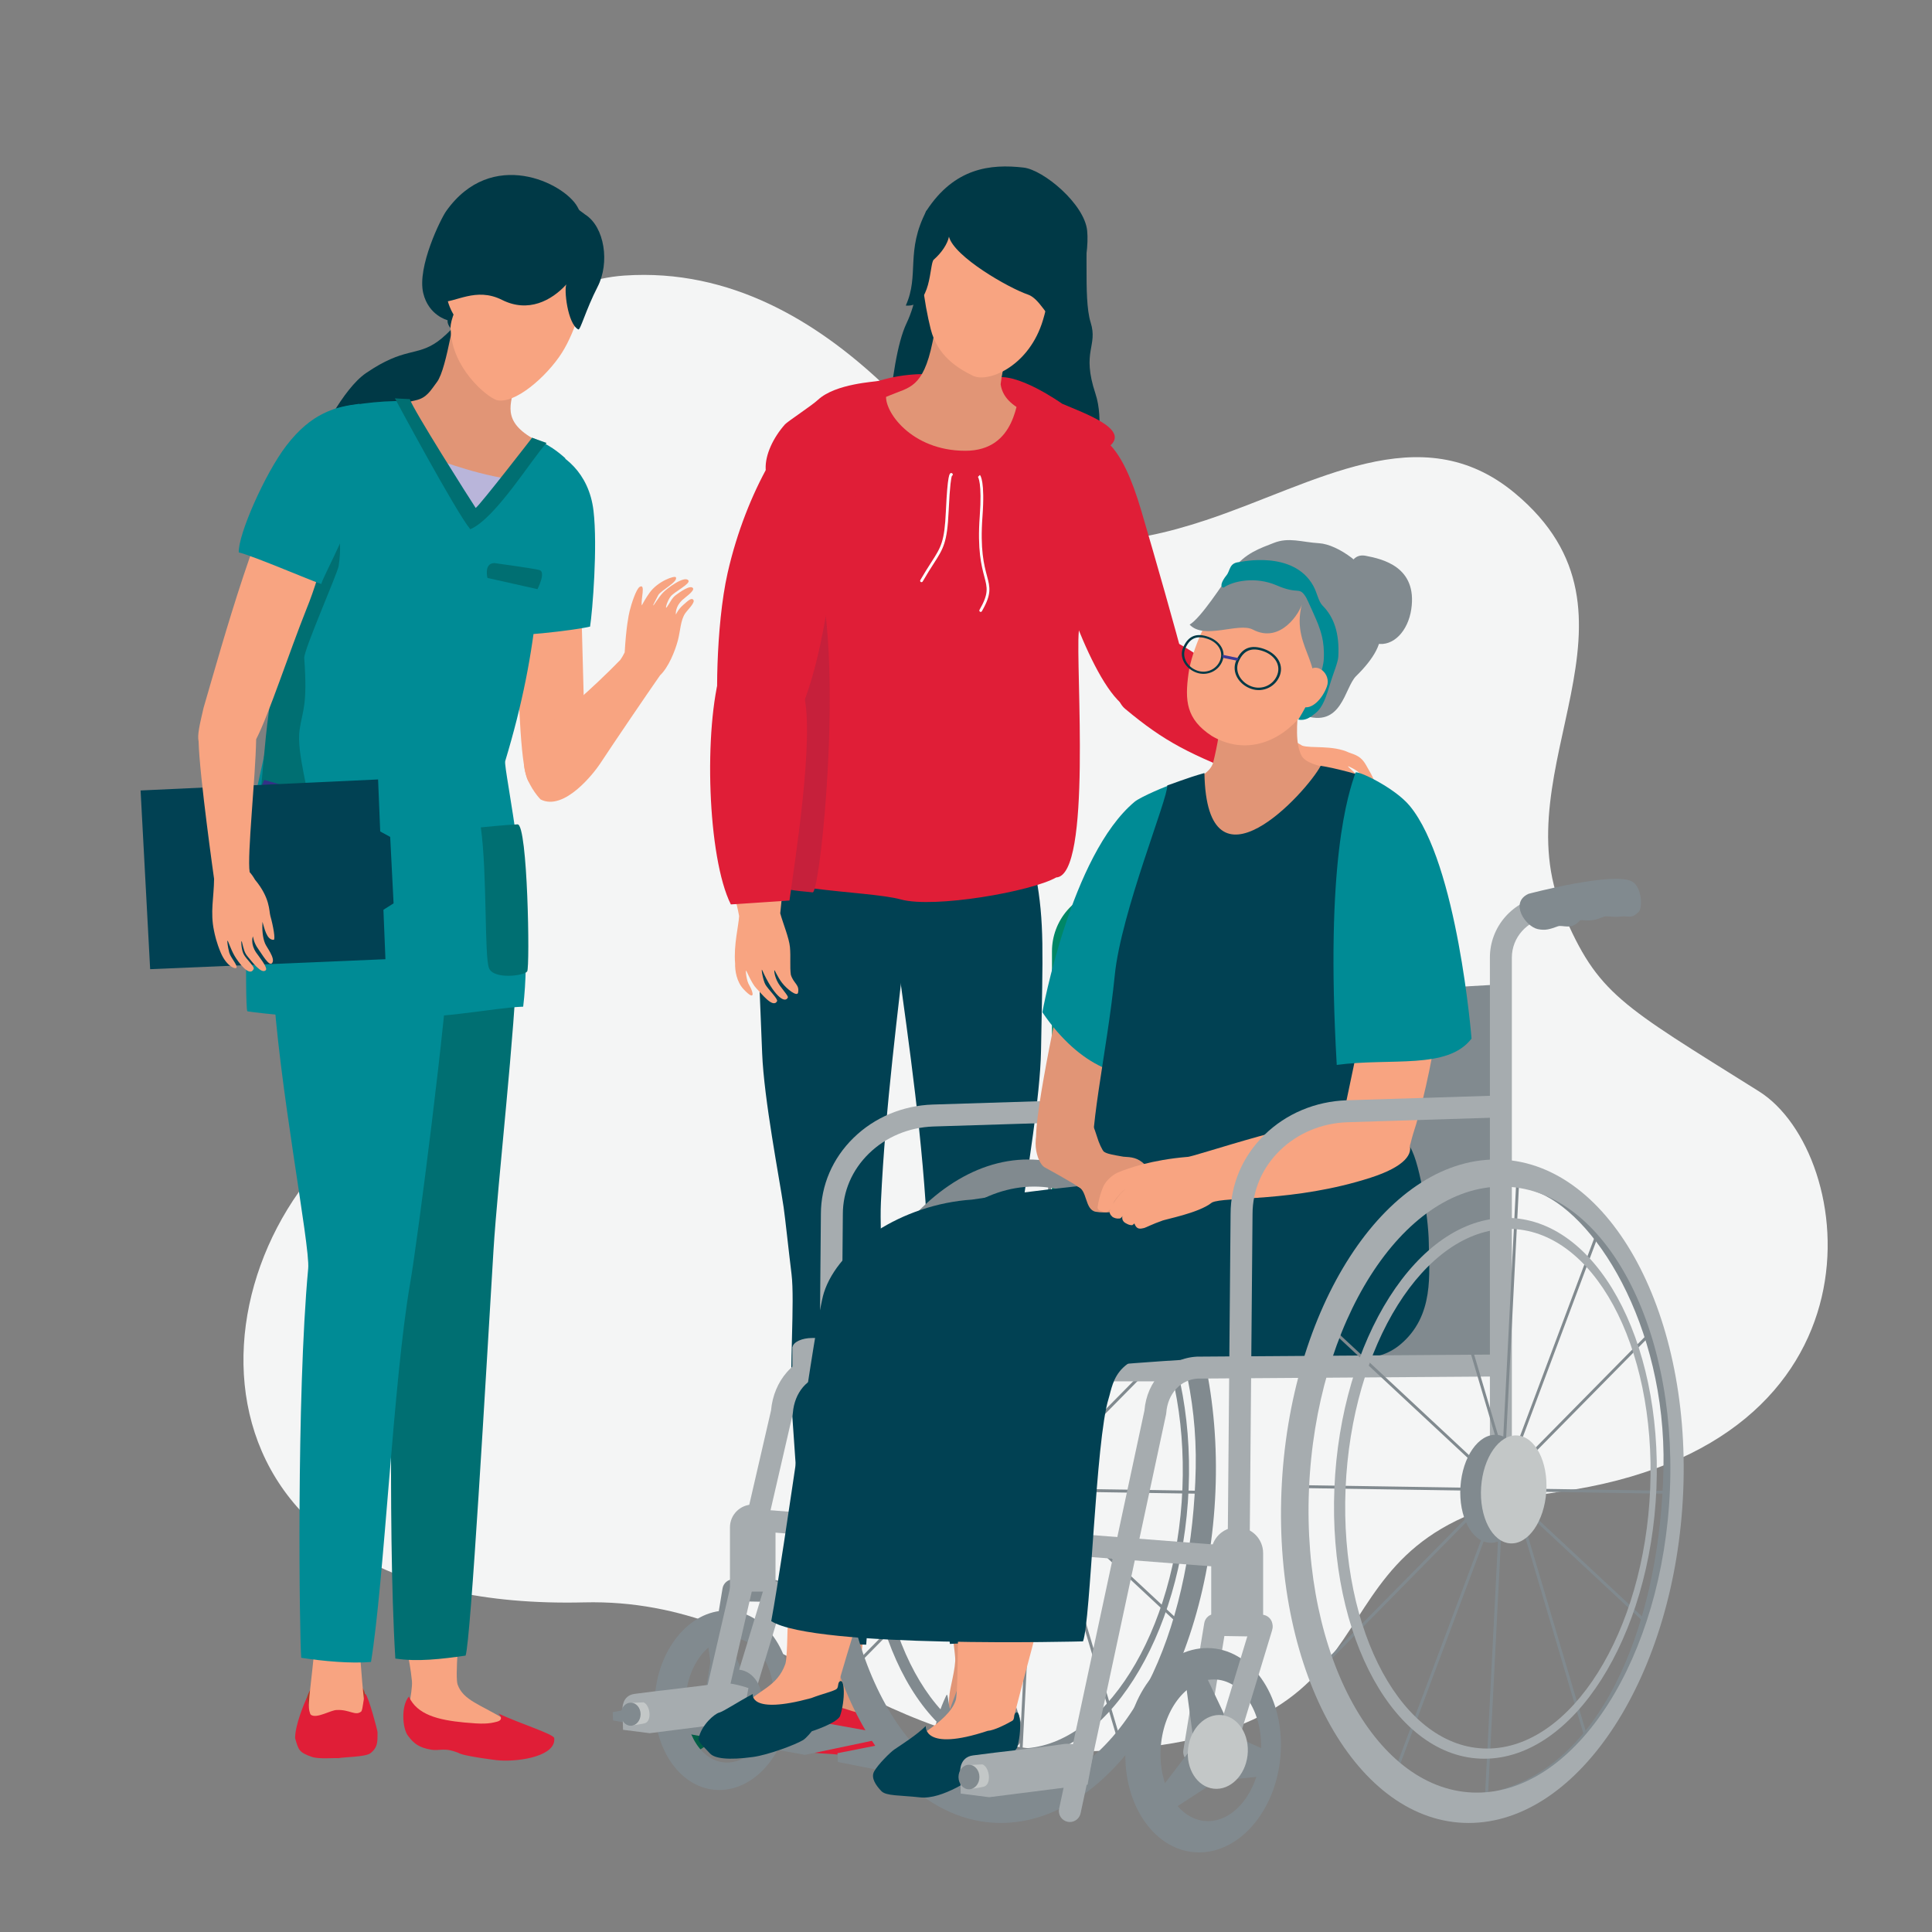 <?xml version="1.0" encoding="utf-8"?>
<!-- Generator: Adobe Illustrator 26.0.3, SVG Export Plug-In . SVG Version: 6.00 Build 0)  -->
<svg version="1.1" xmlns="http://www.w3.org/2000/svg" xmlns:xlink="http://www.w3.org/1999/xlink" x="0px" y="0px"
	 viewBox="0 0 4000 4000" style="enable-background:new 0 0 4000 4000;" xml:space="preserve">
<rect x="0" y="0" width="4000" height="4000" fill="#808080" stroke="none"/>
<style type="text/css">
	.st0{fill:#F4F5F5;}
	.st1{fill:#3B3A96;}
	.st2{fill:#E19576;}
	.st3{fill:#818A8F;}
	.st4{fill:#014153;}
	.st5{fill:#28226D;}
	.st6{fill:#E01E37;}
	.st7{fill:#003946;}
	.st8{fill:#F8A481;}
	.st9{fill:#C6203B;}
	.st10{fill:#FFFFFF;}
	.st11{fill:#008766;}
	.st12{fill:#005E46;}
	.st13{fill:#A6ACAF;}
	.st14{fill:#00B187;}
	.st15{fill:#C3C7C7;}
	.st16{fill:#36348B;}
	.st17{fill:#008B95;}
	.st18{fill:#B13725;}
	.st19{fill:#006F72;}
	.st20{fill:#B9B5DA;}
	.st21{fill:#343186;}
</style>
<g id="background">
	<path class="st0" d="M3641.61,2259.45c-288.12-180.56-332.88-200.58-405.68-370.61c-127.87-298.68,204.81-614.67-99.72-867.93
		c-195.32-162.44-412.96-19.22-639.33,55.95c-163.63,54.33-301.38,65.85-424.15-11.49c-67.63-42.6-336.77-525.36-780.27-494.84
		c-258.16,17.77-544.13,342.83-346.72,1166.54c77.39,391.75-114.12,528-207.45,603.02c-366.1,294.28-368.88,997.83,470.99,977.47
		c413.62-10.03,601.6,333.63,1077.47,307c680.67-38.09,363.57-455.3,940.44-535.72C3922.82,2991.88,3845.18,2387.03,3641.61,2259.45
		z"/>
</g>
<g id="people">
	<g>
		<g>
			<g>
				<path class="st1" d="M1979.6,2009.44c-25.85,64.08-25.59-20.95-93.51-20.27c-67.92,0.68-151.71,96.95-161.74-57.75
					c-4.47-68.95,74.01-225.53,141.93-226.21C1934.2,1704.53,2070.64,1783.74,1979.6,2009.44z"/>
				<g>
					<path class="st2" d="M2072.61,3433.02c0,0,26.02-244.43,16.52-418.85c-1.06-19.49,9.4-107.11,4.29-119.74
						c-27.24-67.32-107.3-71.07-139.77-11.94c-9.51,17.32-18.01,133.29-17.71,155.1c1.5,110.23,39.92,364.24,41.56,393.74
						C1979.61,3469.21,2053.35,3462.1,2072.61,3433.02z"/>
					<path class="st2" d="M1977.9,3426.86l95.17,2.43c0,0,7.5,44.14,13.02,82.64c3.35,23.38,3.51,43.07,13.43,54.24
						c26.25,29.59-139.1,28.28-139.1,28.28s2.39-25.79,4.58-77.81C1966,3493.02,1979.06,3457.86,1977.9,3426.86z"/>
					<path class="st3" d="M2026.52,3532.51c-13.18-0.01-43.71,18.31-56.75,10.42c-6.08-3.68-6.64-40.05-10.22-33.27
						c-3.69,6.99-25.06,54.32-24.29,80.9c7.73,23.47,8.59,28.57,37.17,37.36c15.45,4.75,47.37,1.43,58.69,2.06
						c10.26-2.26,59.27-2.93,69.87-10.4c18.6-13.09,15.21-27.8,15.58-42.85c0.08-3.26-20.28-71.21-27.59-77.59
						c-3.22-2.81-4.73,32.71-8.86,35.95C2067.58,3544.91,2054.28,3530.91,2026.52,3532.51z"/>
					<path class="st4" d="M1854.71,1506.51c0,0,195.62-11.32,221.21,11.61c13.42,12.03,31.51,13.96,46.41,95.48
						c2.81,15.39,2.24,87.39,22.56,200.32c17.52,97.38,14.19,153.27,10.43,361.81c-1.71,94.95-29.67,256.59-37.48,319.07
						c-2.75,22-8.37,89.7-13.33,138.59c-5.75,56.61,8.97,195.88,5.23,284.69c-3.49,82.84-19.76,395.77-25.73,479.14l-117.36,6.33
						c-5.82-62.93-38.18-384.15-39.63-516.94c-0.64-58.5-8.17-152.9-9.25-252.35c-0.62-56.85,0.93-109.22-1.6-146.25
						c-13.51-198.2-44.96-400.05-66.59-563.95C1804.43,1581.84,1854.71,1506.51,1854.71,1506.51z"/>
				</g>
				<g>
					<path class="st5" d="M1680.34,3485.65c-8.27,19.58-10.44,39.72-19.21,63.09c-6.89,18.37-2.93,38.36-0.75,51.18
						c0.87,5.1,140.36,7.16,149.33,2.67c4.46-2.24,12.57-35.99,2.41-62.44c-10.26-26.69-17.53-48.39-19.36-52.61
						C1764.74,3423.01,1692.57,3456.69,1680.34,3485.65z"/>
					<path class="st2" d="M1688.12,3436.57c0,0-31.35-243.9-25.66-418.46c0.63-19.5-11.74-106.91-6.9-119.64
						c25.77-67.81,105.73-73.04,139.49-14.52c9.89,17.14,20.91,132.93,21.09,154.74c0.9,110.23-31.96,364.9-32.96,394.43
						C1781.89,3471.03,1708.01,3465.29,1688.12,3436.57z"/>
					<path class="st2" d="M1782.67,3428.66l-95.1,4.18c0,0-6.54,44.27-11.21,82.87c-2.84,23.44-2.57,43.12-12.24,54.48
						c-25.6,30.07,139.69,25.7,139.69,25.7s-2.95-25.74-6.28-77.71C1796.01,3494.59,1782.18,3459.67,1782.67,3428.66z"/>
					<path class="st6" d="M1736.37,3535.19c13.17-0.26,44.1,17.5,56.97,9.37c6-3.79,5.77-40.17,9.49-33.45
						c3.84,6.92,26.24,53.84,26.05,80.44c-7.22,23.61-7.96,28.72-36.34,38.04c-15.34,5.04-47.33,2.31-58.63,3.14
						c-10.31-2.07-59.32-1.84-70.08-9.1c-18.88-12.75-15.81-27.51-16.51-42.56c-0.15-3.26,18.72-71.57,25.89-78.09
						c3.15-2.87,5.44,32.61,9.64,35.78C1695.58,3548.34,1708.58,3534.1,1736.37,3535.19z"/>
					<path class="st4" d="M1863.91,1506.42c0,0-195.82-7.71-220.91,15.69c-13.16,12.27-31.2,14.54-44.31,96.31
						c-2.48,15.44-0.33,87.42-18.18,200.7c-15.39,97.68-10.84,153.5-2.53,361.93c3.78,94.89,35.27,255.99,44.43,318.31
						c3.23,21.94,10.33,89.53,16.35,138.32c6.98,56.49-4.7,196,0.99,284.73c5.3,82.76,28.39,395.33,36.18,478.57l117.47,4.16
						c4.44-63.03,29.78-384.78,28.33-517.56c-0.64-58.5,4.83-153.02,3.74-252.47c-0.62-56.85-3.31-109.18-1.6-146.25
						c9.18-198.41,36.22-400.8,54.26-565.06C1915.83,1580.81,1863.91,1506.42,1863.91,1506.42z"/>
				</g>
				<path class="st7" d="M1832.8,990.48c0,0,4.61-238.97,44.3-321.66c39.7-82.69,30.56-221.84,41.08-232.6
					c10.52-10.75,217.42,175.35,130.27,308.27C1961.3,877.41,1850.06,938.32,1832.8,990.48z"/>
				<g transform="matrix(0.968,0.249,-0.249,0.968,-416.638,-289.372)">
					<path class="st7" d="M2768.61,84.48c15.62,0.36,32.11,128.7,61.54,176.12c27.48,44.34-4.13,61.87,46.41,140.44
						c30.66,47.65,33.57,118.8,36.2,158.2c1.09,16.29-4.2,145.13-16.78,134.73c-14.07-11.63-93.19-29.06-120.85-61.88
						c-48.45-57.54-99.8-150.23-118.87-191.29c-23.85-51.39,47.31-150.04,45.21-196.33C2699.18,194.09,2752.99,84.12,2768.61,84.48z
						"/>
				</g>
				<path class="st6" d="M2198.98,835.84c0,0-96.34-68.87-142.21-52.67c-34.4,12.15-123.94-29.17-237.01,5.27
					c-7.41,2.26-89.54,5.27-126.41,39.5c-13.26,12.31-62.87,44.74-68.16,50.71c-48.75,55.1-66.86,141.14,27.32,148.75
					c94.18,7.61,552.83-12.4,647.87-106.43C2334.39,887.33,2247.09,856.32,2198.98,835.84z"/>
				<g transform="matrix(1,0,0,1,-686.424,141.326)">
					<path class="st2" d="M2803.67,460.04c6.04,24.92-37.63,123.15-45.53,194.25c7.78,54.8,83.11,67.6,135.16,90.26
						c7.89,3.43-4.32,58.25,5.27,131.67c-1.66,39.44-81.54-7.23-113.34,19.9c-31.79,27.12-196.71-1.54-230.91-23.54
						c-34.18-22.02-199-145.74-161.65-149.49c40.92-21.7,91.27-26.85,137.52-46.49c38.26-16.24,67.4-14.26,86.82-108.82
						c18.37-89.42,32.11-160.05,50.08-177.56C2703.52,362.91,2796.74,431.37,2803.67,460.04z"/>
				</g>
				<g transform="matrix(1,0,0,1,-686.424,141.326)">
					<path class="st8" d="M2700.77,216.1c-46.82,15.02-90.16,81.21-102.31,132.58c-12.13,51.39,1.87,139.44,14.86,191.25
						c13.76,54.88,54.78,80.82,87.62,96.78c29.8,14.48,111.09-16.74,142.22-107.21c6.88-19.99,19.2-67,11.91-88.2
						c12.82-54.98,78.43-92.04,46.78-151.05C2864.44,220.48,2772.17,193.2,2700.77,216.1z"/>
				</g>
				<g transform="matrix(1,0,0,1,-686.424,141.326)">
					<path class="st6" d="M2800.36,658.86c-8.45,24.18-9.11,133.1-115.35,133.1c-112.32,0-169.19-82.72-163.77-115.93
						c-47.33,1.61-164.51,57.46-166.93,59.28c-5.28,37.33,14.58,144.38,6,237.58c-11.73,127.45-126.42,507.41-126.83,674.72
						c14.45,56.73,248.62,54.08,317.95,73.25c68.8,19.02,270.55-16.34,321.78-45.53c74.32-3.76,40.05-437.53,46.72-508.68
						c9.27-98.83-16.35-198.52-10.88-266.4c7.95-98.61,8.25-136.86,18.49-174.13C2880.66,704.16,2816.07,661.56,2800.36,658.86z"/>
					<path class="st9" d="M2354.76,980.73c0,0-136.73,623.8-121.28,666.89c19.82,55.28,116.33,55.55,135.43,58.64
						C2386,1709.02,2446.47,1118.29,2354.76,980.73z"/>
				</g>
				<g transform="matrix(1,0,0,1,-686.424,141.326)">
					<path class="st7" d="M2651.15,348.72c-2.87,14.67-15.17,33.36-31.51,47.56c-9.46,8.22-3.27,99.67-57.9,95.04
						c28.76-63.76-1.24-112,42.86-196.43c58.06-88.87,132.47-97.14,201.07-89.27c40.93,4.69,126.11,75.25,131.6,130.69
						c5.43,54.79-19.78,166.15-68.66,184.13c-13.32-3.1-30.11-43.84-53.86-51.88C2774.81,455.02,2662.03,390.33,2651.15,348.72z"/>
				</g>
				<path class="st6" d="M2452.66,1375.57c-18.87-73.02-60.72-219.64-89.55-317.5c-42.91-145.69-81.53-156.06-132.53-177.46
					c-16.1,4.32-128.82,51.89-61.95,228.61c7.7,35.47,78.87,279.42,151.73,346.2C2351.13,1440.6,2423.7,1382.79,2452.66,1375.57z"/>
				<g>
					<g>
						<path class="st10" d="M2030,1266.85c-0.34-0.05-0.67-0.17-0.99-0.35c-1.36-0.78-1.82-2.52-1.04-3.87
							c19.34-33.54,16.2-45.39,9.94-68.99c-5.81-21.93-14.6-55.06-9.47-124.66c5.13-69.61-3.44-81.29-3.81-81.76
							c0.07,0.09,0.11,0.12,0.11,0.12l4.04-3.97c1.11,1.13,10.68,13.13,5.31,86.03c-5.06,68.64,3.24,99.94,9.3,122.79
							c6.45,24.31,10,37.7-10.51,73.27C2032.28,1266.5,2031.12,1267.02,2030,1266.85z"/>
					</g>
					<g>
						<path class="st10" d="M1907.43,1205.28c-0.34-0.05-0.67-0.17-0.99-0.35c-1.36-0.78-1.82-2.52-1.04-3.87
							c8.91-15.46,16.49-27.23,22.57-36.68c20.57-31.95,27.49-42.71,30.38-105.92c3.54-77.48,7.66-78.4,10.38-79.01
							c1.43-0.32,2.92,0.38,3.62,1.71c0.73,1.38,0.2,3.1-1.18,3.83c-0.14,0.07-0.28,0.14-0.43,0.18
							c-1.17,3.27-4.14,16.94-6.72,73.55c-2.96,64.73-10.67,76.71-31.28,108.73c-6.05,9.4-13.59,21.11-22.43,36.45
							C1909.71,1204.93,1908.55,1205.45,1907.43,1205.28z"/>
					</g>
				</g>
				<path class="st6" d="M1489.36,1498.59c-7.87-25.15-7.94-201.83,17.1-312.38c39.17-172.92,126.3-308.81,181.62-342.47
					c109.14-23.52,135.67,150.54,57.94,218.36c-17.39,25.03-27.69,287.4-97.84,428.74L1489.36,1498.59z"/>
				<path class="st8" d="M1492.89,1718.72c4.05,72.85,27.32,122.43,37.37,177.75c-0.78,19.12-11.56,60.06-8.28,98.21
					c-0.47,14.84,3.08,38.08,17.58,53.47c24.3,25.82,20.85,7.46,11.98-7.89c-6.21-9.46-8.01-30.61-6.97-30.82
					c1.07-0.21,11.3,26.62,21.44,36.83c10.11,10.2,34.23,42.16,42.81,26.69c2.55-4.6-18.49-24.61-24.2-34.66
					c-5.07-8.95-9.58-36.48-6.38-29.32c22.64,50.5,46.34,70.21,52.92,56.33c1.27-2.68-7.4-12.24-16.23-24.26
					c-10.6-14.45-12.43-30.16-11.7-32.25c0.49-1.42,6.55,13.84,15.76,25.86c10.19,13.32,31.49,29.79,33.34,20.48
					c3.31-16.73-9.1-18.43-14.97-36.91c-2.38-16.55,0.05-36.44-1.84-57.31c-1.73-18.74-14.42-49.33-20.13-69.98
					c14.55-145.4,21.58-166.64-13.22-188.41C1565.63,1679.67,1492.89,1718.72,1492.89,1718.72z"/>
				<path class="st8" d="M2570.74,1429.92c55.4,62.19,76.8,86.06,125.39,113.87c18.11,6.2,62.51-1.82,97.15,14.43
					c14.01,4.92,24.66,7.93,34.58,25.08c16.64,28.75,23.6,41.12,12.58,46.92c-1.54-0.4-11.5-14.56-23.11-27.17
					c-6.93-8.37-26.13-17.36-26.65-16.6c-0.52,0.79,21.4,18.58,27.82,30.37c6.43,11.76,28.87,42.55,11.77,43.93
					c-5.08,0.41-17.31-23.64-24.94-31.81c-6.81-7.27-31.13-20.72-25.43-15.59c40.21,36.21,51.35,62.3,36.35,62.64
					c-2.89,0.07-9.16-10.32-17.67-21.7c-10.24-13.67-24.35-20.75-26.53-20.91c-1.48-0.11,10.92,10.2,19.31,21.89
					c9.31,12.94,18.15,35.94,8.88,34.1c-16.64-3.3-14.42-13.89-29.87-25.2c-14.73-7.81-34.06-12.96-52.98-21.93
					c-16.98-8.08-41.65-29.19-59.18-41.15c-41.79-11.97-109.47-33.72-123.49-55.94C2501.66,1492.78,2570.74,1429.92,2570.74,1429.92
					z"/>
				<path class="st6" d="M1664.66,1440.24c21.21,87.2-17.98,336.14-30.12,424.17l-121.41,8.09
					c-48.57-97.14-56.66-364.24-20.24-485.65C1503.06,1352.96,1647.69,1370.47,1664.66,1440.24z"/>
				<path class="st6" d="M2343.29,1319.09c44.01-56.7,241.36,114.81,317.6,183.2l-58.27,113.49
					c-141.01-54.01-191.16-79.87-273.15-148.22C2302.28,1444.9,2299.26,1375.81,2343.29,1319.09z"/>
			</g>
			<g>
				<g>
					<path class="st11" d="M2200.74,3083.72c-12.55,0-22.73-10.18-22.73-22.73V1969.6c0-31.34,11.34-61.6,31.94-85.21
						c20.6-23.62,49.04-38.97,80.08-43.23l125.73-17.26c12.44-1.7,23.9,6.99,25.61,19.43c1.71,12.44-6.99,23.9-19.43,25.61
						l-125.73,17.26c-41.47,5.69-72.74,41.55-72.74,83.4v1091.4C2223.47,3073.55,2213.29,3083.72,2200.74,3083.72z"/>
				</g>
				<g>
					<g>
						<path class="st3" d="M1502.37,3555.71c-3.04,0-6.12-0.61-9.08-1.9l-22.06-9.63c-9.53-4.16-15.03-14.26-13.34-24.52
							l38.02-230.91c1.83-11.12,11.54-19.19,22.81-19.04l84.48,1.41c12.55,0.21,22.56,10.55,22.35,23.11
							c-0.21,12.55-10.57,22.56-23.11,22.35l-64.86-1.08l-31.95,194.1l5.85,2.55c11.51,5.02,16.76,18.42,11.74,29.92
							C1519.49,3550.61,1511.13,3555.71,1502.37,3555.71z"/>
					</g>
					<polygon class="st3" points="1555.55,3498.78 1481.76,3522.78 1463.76,3388.99 1501.01,3383.55 					"/>
					<polygon class="st12" points="1428.44,3636 1401.11,3614.36 1483.54,3506.39 1529.16,3570.55 					"/>
					<polygon class="st12" points="1538.48,3574.28 1552.59,3494.2 1626.98,3527.61 1613.65,3566.69 					"/>
					<path class="st3" d="M1637.8,3521.42c-4.58,102.58-71.49,185.21-149.46,184.58s-137.46-84.31-132.89-186.89
						c4.58-102.58,71.49-185.21,149.46-184.58C1582.88,3335.17,1642.38,3418.85,1637.8,3521.42z M1516.32,3391.61
						c-50.43-0.41-93.88,56.91-97.05,128.03c-3.17,71.12,35.13,129.11,85.56,129.52c50.43,0.41,93.88-56.91,97.05-128.03
						C1605.05,3450.01,1566.75,3392.02,1516.32,3391.61z"/>
					<g>
						<path class="st13" d="M1531.02,3555.94c-2.19,0-4.41-0.32-6.61-0.99c-12.01-3.65-18.79-16.34-15.15-28.35l71.81-236.54
							c3.65-12.01,16.34-18.79,28.35-15.15c12.01,3.65,18.79,16.34,15.15,28.35l-71.81,236.54
							C1549.78,3549.61,1540.77,3555.94,1531.02,3555.94z"/>
					</g>
					
						<ellipse transform="matrix(0.114 -0.994 0.994 0.114 -2152.008 4633.817)" class="st3" cx="1520.75" cy="3522.88" rx="67.25" ry="54.38"/>
					<path class="st13" d="M1605.63,3295.25h-94.33v-133.05c0-26.05,21.12-47.17,47.17-47.17h0c26.05,0,47.17,21.12,47.17,47.17
						V3295.25z"/>
				</g>
				<g>
					
						<ellipse transform="matrix(0.065 -0.998 0.998 0.065 -1091.691 5000.114)" class="st11" cx="2122.2" cy="3082.58" rx="111.94" ry="67.6"/>
					<path class="st3" d="M2269.66,2470.71c-10.17-6.24-50.45-8.53-61.97-4.84c122.51,40.36,273.75,275.7,267.91,573.17
						c-6.02,306.42-117.19,605.82-340.56,667.49c11.22,3.7,81.06-4.16,92.87-4.84c42.5-2.42,259.15-265.19,272.97-599.78
						S2407.66,2555.36,2269.66,2470.71z"/>
					<g>
						<g>
							<path class="st3" d="M2107.41,3755.52c-0.05,0-0.1,0-0.16,0c-1.67-0.08-2.96-1.51-2.87-3.18l66.49-1308.38
								c0.09-1.67,1.5-2.98,3.18-2.87c1.67,0.08,2.96,1.51,2.87,3.18l-66.49,1308.38
								C2110.36,3754.26,2109.02,3755.52,2107.41,3755.52z"/>
						</g>
						<g>
							<path class="st3" d="M2501.37,3092.87c-0.02,0-0.03,0-0.05,0l-782.01-12.09c-1.67-0.03-3.01-1.4-2.98-3.08
								c0.03-1.67,1.44-3.04,3.08-2.98l782.01,12.09c1.67,0.03,3.01,1.4,2.98,3.08C2504.37,3091.54,2503.02,3092.87,2501.37,3092.87
								z"/>
						</g>
						<g>
							<path class="st3" d="M1763.81,3458.05c-0.77,0-1.54-0.29-2.13-0.87c-1.19-1.17-1.21-3.09-0.03-4.29l693.65-703.77
								c1.18-1.19,3.09-1.21,4.29-0.03c1.19,1.17,1.21,3.09,0.03,4.29l-693.65,703.77
								C1765.37,3457.75,1764.59,3458.05,1763.81,3458.05z"/>
						</g>
						<g>
							<path class="st3" d="M1915.11,3687.81c-0.35,0-0.71-0.06-1.06-0.19c-1.57-0.59-2.36-2.33-1.77-3.9l436.06-1163.28
								c0.59-1.57,2.34-2.36,3.9-1.77c1.57,0.59,2.36,2.33,1.77,3.9l-436.06,1163.28
								C1917.5,3687.06,1916.34,3687.81,1915.11,3687.81z"/>
						</g>
						<g>
							<path class="st3" d="M2319.11,3612.83c-1.31,0-2.51-0.85-2.9-2.17l-331.2-1117.32c-0.48-1.6,0.44-3.29,2.04-3.77
								c1.6-0.48,3.29,0.44,3.77,2.04l331.2,1117.32c0.48,1.6-0.44,3.29-2.04,3.77C2319.69,3612.79,2319.4,3612.83,2319.11,3612.83z
								"/>
						</g>
						<g>
							<path class="st3" d="M2447.11,3368.57c-0.74,0-1.48-0.27-2.07-0.81l-666.81-621.54c-1.22-1.14-1.29-3.06-0.15-4.28
								c1.14-1.22,3.06-1.29,4.28-0.15l666.81,621.54c1.22,1.14,1.29,3.06,0.15,4.28
								C2448.73,3368.25,2447.92,3368.57,2447.11,3368.57z"/>
						</g>
					</g>
					<path class="st3" d="M2141.18,2456.69c-206.37,0-385.26,280.88-399.56,627.36s141.4,627.36,347.77,627.36
						c206.37,0,385.26-280.88,399.56-627.36S2347.55,2456.69,2141.18,2456.69z M2516.47,3087.42
						c-15.66,379.33-214.56,686.84-444.26,686.84s-403.22-307.51-387.56-686.84c15.66-379.33,214.56-686.84,444.26-686.84
						S2532.13,2708.09,2516.47,3087.42z"/>
					<path class="st3" d="M2460.98,3081.37c-12.76,309.21-172.37,559.87-356.48,559.87s-323.02-250.66-310.26-559.87
						c12.76-309.21,172.37-559.87,356.48-559.87S2473.75,2772.16,2460.98,3081.37z M2154.93,2544.25
						c-174.16,0-325.29,240.86-337.55,537.97s118.98,537.97,293.14,537.97c174.16,0,325.29-240.86,337.55-537.97
						C2460.33,2785.11,2329.09,2544.25,2154.93,2544.25z"/>
					
						<ellipse transform="matrix(0.065 -0.998 0.998 0.065 -1052.973 5043.966)" class="st14" cx="2164.96" cy="3083.85" rx="111.94" ry="67.6"/>
				</g>
				<g>
					<path class="st13" d="M1487.27,3516.69c-1.69,0-3.41-0.19-5.13-0.59c-12.23-2.82-19.86-15.03-17.04-27.26l131.25-568.64
						c2.59-30.15,14.32-58.36,33.12-79.6c19.99-22.58,46.51-35.79,74.65-37.18l611.96-30.28c12.55-0.62,23.21,9.04,23.83,21.58
						c0.62,12.54-9.04,23.21-21.58,23.83l-611.96,30.28c-33.87,1.68-61.74,34.58-64.83,76.53c-0.09,1.16-0.26,2.31-0.52,3.44
						l-131.62,570.27C1506.97,3509.58,1497.62,3516.69,1487.27,3516.69z"/>
				</g>
				<polygon class="st3" points="1666.87,3633.24 1269.38,3562.01 1268.53,3544.94 1418.66,3515.27 1814.64,3586.5 1810.12,3603.09 
									"/>
				<g>
					<path class="st13" d="M1536.82,3564.01l-191.63,24.37l-55.29-7.04l-1.06-43.48c0,0-1.4-27.23,24.8-30.83
						c51.27-7.04,130.17-14.91,176.27-22.12c21.45-3.35,59.65,10.05,59.65,10.05L1536.82,3564.01z"/>
					<path class="st15" d="M1302.91,3525.81l29.49-1.34c14.07,6.03,18.1,39.54,2.01,43.56c0,0-30.94,6.7-31.5,2.68
						C1302.35,3566.69,1301.51,3544.41,1302.91,3525.81z"/>
					<ellipse class="st3" cx="1305.91" cy="3549.08" rx="20.38" ry="23.91"/>
				</g>
				<g>
					<path class="st13" d="M1739.01,3207.67l-45.46-0.39l6.01-693.71c0.03-59.3,24.1-115.4,67.78-157.95
						c43.34-42.22,101.47-66.65,163.69-68.77l293.49-9.18l1.42,45.44l-293.43,9.18c-50.82,1.74-98.24,21.59-133.45,55.9
						c-34.85,33.95-54.04,78.52-54.04,125.49l0,0.2L1739.01,3207.67z"/>
				</g>
				<g>
					
						<rect x="2047.93" y="2690.45" transform="matrix(0.077 -0.997 0.997 0.077 -1264.389 5005.542)" class="st13" width="45.46" height="990.11"/>
				</g>
				<polygon class="st3" points="2026.62,3705.72 1734.75,3647.99 1733.84,3629.83 1893.51,3598.27 2244.72,3664.03 2239.9,3681.67 
									"/>
				<g>
					<path class="st8" d="M2002.92,3133.6c-8.79,52.63-8.17,80.16-16.04,128.29c-4.85,29.65-1.68,237.72-8.15,258.17
						c-15.12,47.83-103.97,84.83-100.5,98.36c10.74,41.93,215.94-40.85,215.94-40.85c29.83-130.49,54.14-186.22,87.29-371.69
						C2199.66,3073.61,2007.29,3107.41,2002.92,3133.6z"/>
					<path class="st4" d="M1916.72,3573.53c0,0-6.42,54.53,128.3,9.98c13.54-0.71,39.68-14.41,50.82-20.81
						c5.75-3.3,2.41-12.01,6.21-15.87c11.18-11.33,14.03,38.76,3.64,71.77c-8.73,15.39-32.48,20.87-46.8,29.33
						c-5.4-7.53-10.11,3.3-10.11,3.3s-11,14.78-17.66,19.06c-16.24,10.44-79.93,56.09-126.18,50.99
						c-42.45-4.68-70.2-2.68-80.18-13.03c-10.74-11.15-22.34-27.22-14.97-40.63c7.84-14.26,33.27-39.63,42.05-45.62
						C1867.54,3611.3,1897.88,3592.22,1916.72,3573.53z"/>
				</g>
				<g>
					<path class="st8" d="M1698.5,3094.8c-10.67,52.28-53.24,72.77-62.83,120.59c-5.91,29.46-2.57,209.63-9.77,229.84
						c-16.83,47.26-55.6,53.46-83.4,84.11c-29.08,32.06,186.29-16.92,186.29-16.92c34.48-129.34,60.78-184.16,100.55-368.32
						C1852.28,3012.56,1703.81,3068.78,1698.5,3094.8z"/>
					<path class="st4" d="M1558.55,3507.24c0,0-8.55,43.84,120.82,8.55c26.37-9.98,40.28-12.19,51.64-18.19
						c5.86-3.09,2.84-11.92,6.78-15.63c11.58-10.92,12.63,39.24,1.07,71.85c-9.28,15.07-58.04,30.56-58.04,30.56
						s-11.52,14.38-18.33,18.42c-16.61,9.85-72.21,30.6-103.57,34.87c-50.87,6.94-79.5,3.22-89.1-7.48
						c-10.34-11.53-25.15-23.66-23.52-31.01c6.23-28.03,32.55-50.53,42.77-53.46C1499.27,3542.79,1524.33,3525.41,1558.55,3507.24z"
						/>
				</g>
				<polygon class="st3" points="3094.4,2038.87 2196.63,2090.19 2200.74,2757.35 1666.16,2804.39 2341.87,2838.61 3098.84,2818.69 
									"/>
				<path class="st13" d="M1640.84,2788.83c1.87-10.42,19.47-18.65,40.72-18.65h734.89c22.49,0,40.89,9.22,40.89,20.49v3.02
					c0,1.55-0.36,3.05-1.01,4.5v61.79H1640.5v-71.16H1640.84z"/>
				<path class="st4" d="M2012.57,2483.64c0,0,653.83-100.92,752.7-8.55c50.57,47.25-35.88,191.85-63.97,225.2
					c-42.41,50.35-116.48,101.22-230.74,97.02c-163.83-6.02-164.65,64.15-175.34,98.36c-27.06,86.59-36.98,460.64-52.99,502.62
					c0,0-554.8,14.76-645.47-41.86c27.9-150.39,90.43-621.5,109.07-680.06C1735.74,2582.28,1866.2,2493.52,2012.57,2483.64z"/>
				<path class="st16" d="M2913.11,2428.7c0,0-418.45,34.06-491.53,39.21c-139.48,58.27-352.29,259.38-327.64,301.24
					c91.61,5.39,319.87,19.45,527.66-32.8C2817.89,2686.98,2973.16,2585.65,2913.11,2428.7z"/>
				<path class="st4" d="M2254.34,2830.34c-67.41-12.96-180.01,57.73-202.09-6.42c-14.34-41.67,28.28-168.06,54.53-198.89
					c73.78-86.61,76.9-81.39,140.42-98.88c202.36-55.73,505.27-198.78,565.18-198.36c61.74,0.44,83.62,21.97,103.56,42.59
					c21.44,22.16,41.88,149.83,42.22,202.8c0.39,61.17,12.76,151.42-59.94,211.29c-49.53,40.79-118.01,29.92-222.39,25.66
					C2526.18,2804.03,2254.34,2830.34,2254.34,2830.34z"/>
				<g transform="matrix(1.017,0,0,1.017,-1792.99,202.376)">
					<path class="st2" d="M4254.91,1204.04c-2.31,13.64-3.93,76.69-22.05,148.91c-5.99,23.88-41.65,36.81-50.46,39.95
						c-29.02,3.42,48.81,159.57,76.18,179.84c27.35,20.26,136.15-6.37,165.82-24.21c36.25-21.82,79.32-98.87,110.85-163.34
						c-19.76-19.39-107.92-17.52-122.64-45.9c-24.89-48.01,9.81-157.31,1.58-221.76
						C4408.02,1091.62,4258.94,1180.35,4254.91,1204.04z"/>
				</g>
				<g>
					<path class="st13" d="M3107.4,3083.72c-12.55,0-22.73-10.18-22.73-22.73V1982.45c0-31.08,11.37-61.09,32.03-84.49
						c20.6-23.34,49.02-38.51,80.03-42.71l125.73-17.05c12.44-1.69,23.89,7.03,25.58,19.47c1.69,12.44-7.03,23.89-19.47,25.58
						l-125.73,17.05c-41.45,5.62-72.7,40.94-72.7,82.15v1078.55C3130.13,3073.55,3119.95,3083.72,3107.4,3083.72z"/>
				</g>
				<g>
					<path class="st13" d="M2215.02,3772.27c-1.58,0-3.18-0.17-4.79-0.51c-12.28-2.63-20.09-14.71-17.46-26.99l176.65-824.39
						c2.59-30.56,14.41-57.45,34.24-77.86c19.77-20.34,46.16-32.31,74.32-33.71c0.32-0.02,0.64-0.02,0.96-0.03l611.19-4.28
						c0.05,0,0.11,0,0.16,0c12.48,0,22.64,10.07,22.73,22.57c0.09,12.55-10.02,22.8-22.57,22.89l-610.67,4.27
						c-35.45,1.99-62.21,31.16-65.15,71.1c-0.08,1.04-0.23,2.07-0.44,3.09l-176.96,825.86
						C2234.94,3764.97,2225.51,3772.27,2215.02,3772.27z"/>
				</g>
				<g>
					
						<ellipse transform="matrix(0.065 -0.998 0.998 0.065 -186.111 5966.544)" class="st3" cx="3090.68" cy="3082.58" rx="111.94" ry="67.6"/>
					<path class="st3" d="M3238.13,2470.71c-10.17-6.24-50.45-8.53-61.97-4.84c122.51,40.36,273.75,275.7,267.91,573.17
						c-6.02,306.42-117.19,605.82-340.56,667.49c11.22,3.7,81.06-4.16,92.87-4.84c42.5-2.42,259.16-265.19,272.97-599.78
						C3483.15,2767.34,3376.14,2555.36,3238.13,2470.71z"/>
					<g>
						<g>
							<path class="st3" d="M3075.89,3755.52c-0.05,0-0.1,0-0.16,0c-1.67-0.08-2.96-1.51-2.87-3.18l66.49-1308.38
								c0.09-1.67,1.51-2.98,3.18-2.87c1.67,0.08,2.96,1.51,2.87,3.18l-66.49,1308.38
								C3078.83,3754.26,3077.49,3755.52,3075.89,3755.52z"/>
						</g>
						<g>
							<path class="st3" d="M3469.84,3092.87c-0.02,0-0.03,0-0.05,0l-782.01-12.09c-1.67-0.03-3.01-1.4-2.98-3.08
								c0.03-1.66,1.38-2.98,3.03-2.98c0.02,0,0.03,0,0.05,0l782.01,12.09c1.67,0.03,3.01,1.4,2.98,3.08
								C3472.85,3091.54,3471.49,3092.87,3469.84,3092.87z"/>
						</g>
						<g>
							<path class="st3" d="M2732.28,3458.05c-0.77,0-1.54-0.29-2.13-0.87c-1.19-1.17-1.21-3.09-0.03-4.29l693.65-703.77
								c1.17-1.19,3.09-1.21,4.29-0.03c1.19,1.17,1.21,3.09,0.03,4.29l-693.65,703.77
								C2733.85,3457.75,2733.07,3458.05,2732.28,3458.05z"/>
						</g>
						<g>
							<path class="st3" d="M2883.59,3687.81c-0.35,0-0.71-0.06-1.06-0.19c-1.57-0.59-2.36-2.33-1.77-3.9l436.06-1163.28
								c0.59-1.57,2.33-2.36,3.9-1.77c1.57,0.59,2.36,2.33,1.77,3.9l-436.06,1163.28
								C2885.97,3687.06,2884.82,3687.81,2883.59,3687.81z"/>
						</g>
						<g>
							<path class="st3" d="M3287.59,3612.83c-1.31,0-2.51-0.85-2.9-2.17l-331.2-1117.32c-0.48-1.6,0.44-3.29,2.04-3.77
								c1.61-0.48,3.29,0.44,3.77,2.04l331.2,1117.32c0.48,1.6-0.44,3.29-2.04,3.77
								C3288.16,3612.79,3287.87,3612.83,3287.59,3612.83z"/>
						</g>
						<g>
							<path class="st3" d="M3415.58,3368.57c-0.74,0-1.48-0.27-2.07-0.81l-666.81-621.54c-1.22-1.14-1.29-3.06-0.15-4.28
								c1.14-1.22,3.06-1.29,4.28-0.15l666.81,621.54c1.22,1.14,1.29,3.06,0.15,4.28
								C3417.2,3368.25,3416.39,3368.57,3415.58,3368.57z"/>
						</g>
					</g>
					<path class="st13" d="M3109.66,2456.69c-206.37,0-385.26,280.88-399.56,627.36s141.4,627.36,347.77,627.36
						s385.26-280.88,399.56-627.36C3471.73,2737.57,3316.03,2456.69,3109.66,2456.69z M3484.95,3087.42
						c-15.66,379.33-214.56,686.84-444.26,686.84s-403.22-307.51-387.56-686.84c15.66-379.33,214.56-686.84,444.26-686.84
						C3327.09,2400.58,3500.61,2708.09,3484.95,3087.42z"/>
					<path class="st13" d="M3429.46,3081.37c-12.76,309.21-172.37,559.87-356.48,559.87c-184.12,0-323.02-250.66-310.26-559.87
						s172.37-559.87,356.48-559.87S3442.22,2772.16,3429.46,3081.37z M3123.4,2544.25c-174.16,0-325.29,240.86-337.55,537.97
						s118.98,537.97,293.14,537.97c174.16,0,325.29-240.86,337.55-537.97S3297.56,2544.25,3123.4,2544.25z"/>
					
						<ellipse transform="matrix(0.065 -0.998 0.998 0.065 -147.393 6010.395)" class="st15" cx="3133.43" cy="3083.85" rx="111.94" ry="67.6"/>
				</g>
				<g>
					<g>
						<path class="st13" d="M2497.55,3660.85c-3.04,0-6.12-0.61-9.08-1.9l-25.13-10.97c-9.53-4.16-15.03-14.26-13.34-24.53l43.3-263
							c1.83-11.12,11.56-19.21,22.81-19.04l96.22,1.6c12.55,0.21,22.56,10.55,22.35,23.11c-0.21,12.55-10.58,22.54-23.11,22.35
							l-76.6-1.28l-37.24,226.19l8.92,3.89c11.51,5.02,16.76,18.42,11.74,29.93C2514.67,3655.75,2506.32,3660.85,2497.55,3660.85z"
							/>
					</g>
					<polygon class="st3" points="2558.12,3599.17 2474.07,3626.5 2453.57,3474.12 2496,3467.92 					"/>
					<polygon class="st3" points="2413.35,3755.46 2382.22,3730.82 2476.11,3607.84 2528.06,3680.92 					"/>
					<polygon class="st3" points="2538.68,3685.16 2554.75,3593.95 2639.48,3632.01 2624.29,3676.52 					"/>
					<path class="st3" d="M2651.8,3624.96c-5.21,116.83-81.43,210.96-170.24,210.23s-156.57-96.03-151.36-212.87
						c5.21-116.83,81.43-210.96,170.24-210.23S2657.02,3508.13,2651.8,3624.96z M2513.44,3477.1
						c-57.43-0.47-106.92,64.82-110.54,145.82c-3.61,81.01,40.01,147.06,97.45,147.53c57.43,0.47,106.92-64.82,110.54-145.82
						C2614.51,3543.62,2570.88,3477.57,2513.44,3477.1z"/>
					<g>
						<path class="st13" d="M2530.18,3661.11c-2.19,0-4.41-0.32-6.61-0.99c-12.01-3.65-18.79-16.34-15.15-28.35l81.79-269.42
							c3.65-12.01,16.34-18.79,28.35-15.15c12.01,3.65,18.79,16.34,15.15,28.35l-81.79,269.42
							C2548.94,3654.79,2539.93,3661.11,2530.18,3661.11z"/>
					</g>
					
						<ellipse transform="matrix(0.114 -0.994 0.994 0.114 -1370.611 5717.08)" class="st15" cx="2518.48" cy="3626.62" rx="76.59" ry="61.94"/>
					<path class="st13" d="M2615.16,3367.35h-107.45v-151.81c0-29.52,23.93-53.46,53.46-53.46h0.53c29.52,0,53.46,23.93,53.46,53.46
						V3367.35z"/>
				</g>
				<g>
					<path class="st13" d="M2251.7,3695.01l-203.8,25.92l-58.8-7.48l-1.13-46.24c0,0-1.49-28.96,26.37-32.79
						c54.53-7.48,138.44-15.86,187.46-23.52c22.81-3.56,63.44,10.69,63.44,10.69L2251.7,3695.01z"/>
					<path class="st15" d="M2002.94,3654.39l31.36-1.43c14.97,6.42,19.25,42.05,2.14,46.33c0,0-32.91,7.13-33.5,2.85
						C2002.35,3697.86,2001.46,3674.17,2002.94,3654.39z"/>
					<ellipse class="st3" cx="2006.13" cy="3679.14" rx="21.67" ry="25.43"/>
				</g>
				<path class="st3" d="M3164.65,1850.57c0,0,173.58-46.22,213.62-25.92c20.94,10.62,23.31,54.6,14.08,63.63
					c-15.33,14.99-19.36,7.28-36.75,9.33c-21.37,2.52-27.27-3.43-38.93,1.69c-27.86,12.22-42.17,2.33-46.3,7.09
					c-17.31,19.91-35.03,7.84-44.98,11.46c-17.14,6.24-25.94,8.98-41.36,5.81C3158.39,1918.38,3124.61,1868.79,3164.65,1850.57z"/>
				<g>
					<path class="st3" d="M2778.86,1232.97c-8.57,44.68,37.13,92.92,71.54,99.53c34.41,6.6,64.83-26.13,71.49-71.13
						c13.04-88.12-60.06-104.07-94.47-110.67S2787.43,1188.28,2778.86,1232.97z"/>
					<g transform="matrix(1,0,0,1,-686.424,141.326)">
						<path class="st8" d="M3364.13,1000.95c-48.86-3.51-113.51,41.59-143.82,84.57c-30.3,43-66.02,115.22-73.25,167.94
							c-7.66,55.85-4.95,94.09,48.03,128.8c61.13,36.23,128.54,20.65,178.84-34.27c33.96-22.49,28.59-32.2,55.66-56.01
							c32.27-46.06,100.24-81.48,92.9-147.79C3513.81,1065.79,3438.64,1006.29,3364.13,1000.95z"/>
					</g>
					<g transform="matrix(1,0,0,1,-686.424,141.326)">
						<path class="st3" d="M3381.9,1109.36c-3.18,15.12-43.17,83.46-101.53,52.83c-29.65-15.56-100.85,21.82-130.95-10.32
							c23.09-13.48,66.73-81.49,89.17-113.21c24.81-35.06,58.96-45.48,84.63-55.75c31.62-12.66,57.78-1.73,94.52,0.48
							c37.69,2.28,102.59,46.49,119.13,97.86c15.25,47.39,2.77,53.72,4.96,75.34c11.45,29.79-12.31,67.18-47.65,101.8
							c-24.71,24.21-28.84,109.69-109.98,80.73C3448.43,1236.86,3356.19,1209.52,3381.9,1109.36z"/>
					</g>
					<path class="st17" d="M2567.35,1163.63c0,0,110.29-25.32,151.59,49.09c8.39,15.11,10.45,32.16,19.41,41.21
						c23.66,23.91,35.23,57.46,32.44,106.08c-0.65,11.34-11.15,36.61-15.21,50.22c-10.08,33.81-16.74,54.04-32.03,66.32
						c-12.56,10.09-20.9,15.65-35.57,13.4c0,0,50.62-81.14,52.82-125.87c1.88-38.36-7.66-59.68-11.72-71.53
						c-2.04-5.95-22.81-52.29-24.85-55.53c-15.28-24.37-13.98-4.66-60.89-25.03c-44.58-19.35-91.43-8.69-109.8,4.51
						c-8.32-0.35-5.2-11.81,5.93-25.62C2547.56,1180.86,2544.51,1164.63,2567.35,1163.63z"/>
					<path class="st8" d="M2747.2,1421.33c-9.5,26.29-31.68,48.41-49.56,41.95c-17.88-6.46-14.11-18.6-4.61-44.89
						c9.5-26.29,4.22-13.59,16.05-28.47C2725.49,1369.25,2756.7,1395.03,2747.2,1421.33z"/>
					<g>
						<path class="st7" d="M2616.86,1343.5c25.19,8.73,41.35,30.58,33.17,54.21c-8.19,23.62-34.57,37.09-59.76,28.36
							c-25.19-8.73-41.42-34.55-30.79-58.58C2571.85,1339.54,2591.67,1334.77,2616.86,1343.5z M2564.51,1369.46
							c-9.43,21.3,4.96,44.21,27.3,51.95c22.34,7.74,45.73-4.2,52.99-25.15c7.26-20.95-7.08-40.33-29.41-48.07
							C2593.05,1340.45,2575.48,1344.67,2564.51,1369.46z"/>
						<path class="st7" d="M2501.48,1318.41c22.67,7.85,37.21,27.53,29.85,48.78c-7.37,21.26-31.11,33.38-53.78,25.52
							c-22.67-7.85-37.28-31.1-27.71-52.72C2460.98,1314.84,2478.81,1310.55,2501.48,1318.41z M2454.37,1341.77
							c-8.49,19.17,4.47,39.78,24.57,46.75c20.1,6.97,41.16-3.78,47.69-22.63c6.53-18.85-6.37-36.29-26.47-43.26
							C2480.06,1315.66,2464.24,1319.46,2454.37,1341.77z"/>
						<polygon class="st1" points="2565.19,1362.78 2530.81,1355.58 2531.12,1361.79 2560.98,1367.83 						"/>
					</g>
				</g>
				<path class="st2" d="M2203.26,2021.09c0,0-64.15,288.68-57.74,342.13s119.75,14.97,119.75,14.97s29.94-243.77,36.35-267.29
					S2243.88,2021.09,2203.26,2021.09z"/>
				<path class="st17" d="M2158.11,2095.75c0,0,59.17-325.95,191.2-435.92c12.15-10.12,71.04-35.19,76.98-35.28
					c-21.21,35.9,15.94,412.67-42.27,588.4C2334.27,2243.56,2236.01,2211.05,2158.11,2095.75z"/>
				<g transform="matrix(1,0,0,1,-686.424,141.326)">
					<path class="st4" d="M3420.7,1444.26c-28.51,54.17-235.93,282.26-240.64,14.91c-36.11,9.94-72.22,24.61-76.98,25.66
						c2.56,24.43-95.57,261.92-108.63,392.8c-16.19,162.29-58.66,338-42.77,406.28c23.11,99.29,598.12,39.73,636.26,21.01
						c-11.8-120.42-45.26-458.47-48.22-500c-9.6-135.09,40.13-287.65-16.39-332.87C3515.32,1465.64,3447.07,1447.82,3420.7,1444.26z
						"/>
				</g>
				<path class="st8" d="M2778.47,2322.6c29.94-141.13,69.37-331.8,72.7-363.52c33.33-61.92,134.26-51.48,136.85-34.21
					c12.83,85.53-25.66,312.2-63.03,425.1c-3.49,10.54-4.37,24.56-13.95,36.78L2778.47,2322.6z"/>
				<path class="st2" d="M2276.65,2381.06c18.68,6.06,3.09,5.91,49.14,13.75c16.68,1.12,29.15,1.19,45.07,16.83
					c26.71,26.2,37.97,37.53,27.76,47.14c-1.79,0.03-16.86-12.34-33.25-22.54c-10.03-7-33.58-10.99-33.91-10.01
					c-0.33,1.01,28.81,13.74,39.32,24.6c10.51,10.84,44.13,37.51,25.98,44.15c-5.39,1.97-25.89-20.46-36.63-27.04
					c-9.57-5.84-40.02-13.13-32.29-9.27c54.54,27.22,74.46,52.18,58.29,57.06c-3.12,0.94-13.04-8.45-25.7-18.24
					c-15.22-11.76-32.67-15.21-35.08-14.72c-1.64,0.32,14.18,8.63,26.8,18.79c13.99,11.25,22.56,24.32,11.95,25.11
					c-12.92-2.68-13.47-8.45-33.64-16.08c-18.33-4.05-38.55,2.28-61.77-1.77c-23.65-4.16-16.71-46.6-38.7-52.58L2276.65,2381.06z"/>
				<path class="st2" d="M2312.24,2509.22c-68.93-42.13-49.75-37.77-149.62-92.54c-15.69-8.6-34.21-69.5,4.28-98.36
					c51.27-38.45,83.4-34.21,103.71,33.14c20.13,66.74,49.47,47.26,49.47,47.26L2312.24,2509.22z"/>
				<g>
					<path class="st8" d="M2805.89,2316.85c-80.79-9.77-337.84,80.1-347.82,78.42c-72.9,6.05-122.61,23.42-143.47,32.25
						c-10.15,4.3-23.37,15.37-29.4,27.26c-7.31,14.79-12.3,37.96-12.83,45.44c-0.56,7.85,19.95,11.05,21.38,8.02
						c9.35-6.72,9.28-14.96,13.36-21.38c3.74-5.88,16.57-22.45,24.64-25.61c-12.58,6.51-32.78,37.41-33.86,44.94
						c-1.32,4.59,0.2,8.75,5.69,13.5c4.18,2.28,8.09,3.82,14.96,3.03c10.29-4.12-0.35-15,44.03-37.67
						c-3.53,1.64-16.38,1.21-27.53,15.77c-9.72,12.69-9.36,11.73-10.77,15.64c-2.36,6.52,0.34,12.8,6.12,15.87
						c5.19,2.76,7.86,4.32,13.73,4.31c7.65-4.43,13.24-16.94,37.4-26.89c-24.43,9.2-27.63,16.65-33.4,21.66
						c5.01,16.27,14.05,12.25,20.77,11.03c2.37-0.43,20.17-9.35,35.94-14.59c6.3-3.52,76.95-15.92,104.36-38.13
						c25.6-12.98,169.38,0.04,329.14-51.65C2978.65,2392.68,2917.04,2330.29,2805.89,2316.85z"/>
				</g>
				<path class="st17" d="M3046.68,2150.28c0,0-28.87-362.48-128.15-482.02c-31.69-38.16-110.12-74.84-112.26-68.43
					c-14.56,43.68-63.13,181.41-38.67,604.98C2880.1,2189.54,2996.88,2215.37,3046.68,2150.28z"/>
				<g>
					<path class="st13" d="M2586.99,3236.53l-45.46-0.39l6.27-722.81c0.03-61.54,25-119.74,70.34-163.91
						c44.99-43.83,105.34-69.18,169.92-71.39l305.8-9.57l1.42,45.44l-305.74,9.57c-53.19,1.82-102.82,22.6-139.69,58.51
						c-36.5,35.56-56.6,82.24-56.6,131.44l0,0.2L2586.99,3236.53z"/>
				</g>
			</g>
		</g>
		<g>
			<path class="st8" d="M947.47,3487.71c11.72,32.97,47.12,41.07,101.08,74.06c16.93,10.35,11.99,23.04,8.27,36.49
				c-3.84,13.92-67.06,1.48-102.03-17.95c-30.93-17.18-87.42,13.95-105.6-7.09c-11.78-13.63,5.98-69.91,3.66-92.9
				c-5.09-50.49-14.82-77.03-24.24-129.25c-22.22-123.2-4.86-247.03-6.06-268.61c-2.22-39.85,148.53,14.55,151.47,30.29
				C976.95,3128.48,936.73,3457.53,947.47,3487.71z"/>
			<path class="st6" d="M1031.62,3547.62c0,0,14.24,12.44-2.64,16.95c-17.32,4.63-30.14,5.22-67.44,1.68
				c-54.46-5.17-97.86-16.01-115.05-53.64c-16.34,19.11-13.6,65.07-2.02,80.78c12.44,16.88,23.34,24.86,48.12,29.13
				c18.53,3.19,27.95-6.24,60.94,8.57c9.31,4.18,67.27,12.92,81.79,13.76c44.73,2.58,116.6-10.32,112.09-46.41
				C1146.4,3590.37,1076.72,3568.49,1031.62,3547.62z"/>
			<path class="st18" d="M754.95,3504.54c3.3,16.84,1.63,22.69,4.41,36.08c3.51,16.91,12.24,53.92,10.2,65.48
				c-0.81,4.6-131.89,8.75-140.32,4.86c-4.2-1.94-7.61-43.74-1.52-68.04c6.89-27.5,9.35-33.55,11.11-37.36
				C665.09,3448.5,748.98,3474.06,754.95,3504.54z"/>
			<path class="st8" d="M652.81,3377.55l-24.08-175.95l131.27-8.08l-17.73,187.41c0,0,6.6,99.57,11.39,138.99
				c2.91,23.94,2.86,44.06,12.07,55.58c24.38,30.5-131.08,27.59-131.08,27.59s2.51-26.35,5.11-79.5
				C640.94,3499.45,653.58,3409.25,652.81,3377.55z"/>
			<path class="st6" d="M697.43,3540.39c-12.39-0.14-41.28,18.31-53.47,10.12c-5.68-3.82-5.84-41.01-9.26-34.11
				c-3.54,7.12-24.11,55.29-23.67,82.48c7.03,24.07,7.78,29.29,34.56,38.55c14.48,5.01,44.52,1.91,55.16,2.66
				c9.67-2.21,55.75-2.44,65.8-9.97c17.62-13.21,14.58-28.28,15.09-43.66c0.11-3.33-18.34-72.99-25.14-79.59
				c-2.99-2.9-4.78,33.39-8.7,36.67C735.92,3553.46,723.55,3539.01,697.43,3540.39z"/>
			<g transform="matrix(0.968,0.249,-0.249,0.968,-416.638,-289.372)">
				<path class="st7" d="M1626.21,472.52c-15.99-2.01-59.24,119.79-96.5,163.69c-34.8,41.05-63.42,27.28-126.97,99.74
					c-38.54,43.94-60.24,151.33-68.93,191.13c-3.59,16.46,2.36,56.36,16.78,47.67c16.13-9.72,46.83-76.7,80.05-105.96
					c58.21-51.33,109.81-51,135.52-90c32.17-48.8,50.29-83.59,59.49-130.5C1635.67,597.24,1642.2,474.53,1626.21,472.52z"/>
			</g>
			<path class="st8" d="M1095.37,1619.61c-17.2-20.89-21.49-166.16-25.02-281.46c-3.59-77.61,12.38-240.14,26.21-288.18
				c52.57-66.44,74.85-66.2,93.4-56.29c9.99,5.34,17.6,460.67,22.15,568.34c-3.74,35.47-29.69,85.28-49.99,87.51
				C1137.4,1652.25,1095.37,1619.61,1095.37,1619.61z"/>
			<path class="st19" d="M741.93,1766.33l275.67-230.91c0,0,55.4,295.23,52.51,448.35c-2.7,143.25-39.82,463.2-48.47,605.88
				c-15.74,259.64-47.09,809.76-57.73,838.13c-49.66,7.09-99.3,13.15-145.41,6.06c-17.54-287.53-3.12-786.51-7.07-836.52
				C800.79,2462.55,741.93,1766.33,741.93,1766.33z"/>
			<path class="st17" d="M564.76,1707.07c0-55.5,21.38-147.45,21.38-147.45l326.45,129.29c0,0,20.17,119.33,16.16,294.86
				c-2.28,99.69-63.39,580.12-79.76,674.22c-34.59,198.89-53.65,616.71-80.89,782.93c-42.56,3.55-98.34-1.57-144.45-8.67
				c-3.55-39.02-10.39-540.02,14.44-806.04c4.41-47.21-62.46-386.73-73.33-599.93C557.74,1888.6,564.76,1724.8,564.76,1707.07z"/>
			<g transform="matrix(1,0,0,1,-686.424,141.326)">
				<path class="st2" d="M1639.38,468.1c-11.2,23.44-26.84,153.24-48.28,181.52c-13.12,17.34-20.87,32.89-44.16,37.87
					c-28.48,6.09-85.44,20.81-138.08,24.83c-8.7,0.66-83.57,1.91-96.34,52.85c-35.88-5.77,157.34,115.93,183.19,149.49
					c25.84,33.54,195.35,39.64,233.86,24.98c38.5-14.68,159.07-103.15,122.83-114.68c-36.03-30.08-3.89-30.56-42.39-48.1
					c-85.43-38.93-67.09-77.1-59.78-113.57c14.91-74.4,45.81-86.84,31.66-107.96C1767.76,534.22,1652.25,441.12,1639.38,468.1z"/>
			</g>
			<path class="st7" d="M926.67,662.97c0,0-39.19-9.55-50.37-55.96c-13.1-54.39,36.59-154.5,47.25-169.58
				c94.25-133.4,244.53-58.35,271.82-9.46c30.21,54.12,45.83,119.4,45.83,119.4s-36.16,109.37-54.83,128.15
				c-18.67,18.78-147.84,74.85-170.58,55.51C993.06,711.68,924.18,691.84,926.67,662.97z"/>
			<path class="st8" d="M927.09,595.78c-9.66,18.07,12.07,62.97,23.65,69.16c11.58,6.19,14.29-28.13,23.95-46.2
				c9.65-18.07,2.44-38.28-9.14-44.47C953.97,568.08,936.75,577.71,927.09,595.78z"/>
			<g transform="matrix(1,0,0,1,-686.424,141.326)">
				<path class="st8" d="M1853.62,299.88c40.98,29.91,56.32,58.25,51.53,112.5c-4.81,54.26-25.78,130.12-55.32,176.64
					c-31.29,49.28-98.6,108.34-135.91,97.78c-22.72-8.54-91.32-67.24-94.35-144.3c-5.23-25.73,36.13-101.66,94.94-203.03
					C1773.81,283.3,1791.14,254.27,1853.62,299.88z"/>
			</g>
			<g transform="matrix(1,0,0,1,-686.424,141.326)">
				<path class="st7" d="M1859.14,447.39c-5.31,8.83,1.94,81.25,24.49,93.3c4.47,2.39,15.15-39.66,40.19-88.52
					c25.31-49.37,14.56-123.57-25.72-149.22c-129.22-98.72-205.28-52.85-247.84-14.24c-76.23,69.98-32.15,180.63-52.98,195.38
					c32.3,1.44,74.37-31.77,128.49-4.54C1780.17,506.93,1828.4,481.06,1859.14,447.39z"/>
			</g>
			<path class="st20" d="M904.14,951.42c0,0,107.1,39.76,169.18,41.49s-32.39,102.72-32.39,102.72l-106.32,37.02l-56.56-176.93
				C878.04,955.72,898.22,962.42,904.14,951.42z"/>
			<g transform="matrix(1,0,0,1,-686.424,141.326)">
				<path class="st17" d="M1531.92,690.46c-2.64,27.49,142.26,239.38,142.26,239.38S1780.5,806.85,1788.02,765
					c34.8,13.4,55.16,30.1,68.88,42.54c-11.67,38.94-17.73,49.88-42.52,153.53c-0.28,1.18-8.82,78.07-15.3,142.38
					c-11.29,112.24-31.13,213.04-66.66,331c-4.49,14.92,62,301.74,37.2,508.42c-67.15,2.41-156.7,27.03-354.66,27.03
					c-62.01,0-196.07-13.79-216.48-17.46c-5.39-9.07-3.49-349.16,17.46-450.42c2.24-10.82,37.06-165.1,38.41-178.07
					c17.46-167.6,91.77-359.66,96.13-394.07c12.29-96.91,33.76-135.6,25.1-223.22C1419.72,692.88,1505.18,685.92,1531.92,690.46z"/>
			</g>
			<path class="st19" d="M550.47,1524.62c13.97-136.17,60.46-362.04,64.83-396.45c12.29-96.91,106.46-91.6,85.87,43.54
				c-2.35,15.42-72.48,174.26-71.28,190.75c7.12,97.99-3.36,107.19-9.59,148.2c-7.13,46.96,22.86,140.5,17.46,150.14
				c-2.35,4.18-5.73,203.99-13.97,202.51c-5.39-9.07-101.03,27.67-101.26,17.46C521.37,1827.55,549.13,1537.6,550.47,1524.62z"/>
			<path class="st17" d="M1026.4,1313.49c-12.74-115.77,8.3-99.86,7.09-166.28c-1.14-62.88,67.99-164.66,89.22-221.75
				c43.04,12.44,96.68,52.31,106.09,132.03c8.74,74.02-2.07,207.38-7.11,239.83C1190.06,1304.9,1055.76,1320.96,1026.4,1313.49z"/>
			<path class="st19" d="M817.61,824.69c0,0,126.12,235.27,156.09,271.03c52.63-22.55,128.09-147.14,157.98-178.6l-30.08-10.78
				c0,0-107.11,138.41-116.69,145.35c-11.32-16.95-130.65-205.17-136.44-225.39C834.5,825.86,817.61,824.69,817.61,824.69z"/>
			<path class="st21" d="M547.06,1614.61c0,0,173.13,50.72,193.68,55.95s-74.53,275.54-82.64,282.85
				c-8.11,7.31-202.05-49.06-204.88-74.79C450.39,1852.88,516.39,1682.77,547.06,1614.61z"/>
			<path class="st19" d="M995.49,1713.03c0,0,54.85-5.61,76.05-6.29c21.2-0.67,25.75,295.07,19.98,304.35
				c-5.77,9.28-69.18,17.4-79.04-6.54C1002.62,1980.61,1008.84,1808.24,995.49,1713.03z"/>
			<path class="st19" d="M1023.35,1165.77c0,0,78.58,10.62,93.26,14.35c14.68,3.74-3.84,39.66-3.84,39.66l-103.51-23.21
				C1009.25,1196.58,1001.3,1166.42,1023.35,1165.77z"/>
			<g>
				<polygon class="st4" points="782.79,1613.77 798.01,1985.94 310.86,2006.57 291.06,1636.58 				"/>
				<polygon class="st4" points="782.8,1890.57 814.86,1870.28 807.85,1732.76 768.52,1711.22 				"/>
			</g>
			<path class="st8" d="M634.81,1260.16c29.87-71.72,70.36-229.94,73.76-279.81c-26.72-80.4-87.32-43.72-100.03-26.95
				c-69.6,91.83-147.36,376.26-187.1,512.16c-8.63,37.26-13.01,55.6-10.28,69.58c1.83,70.97,32.08,284.48,32.08,284.48
				c-0.34,38.72-8.37,68.62-0.07,107.82c1.64,7.75,4.78,23.36,13.83,44.85c12.35,29.31,31.8,35.54,32.85,30.77
				c1.35-6.13-12.45-20.29-15.25-30.97c-3.24-12.37-4.59-24.27-3.54-24.52c1.08-0.25,6.37,16.98,14.17,30.71
				c6.95,12.23,31.34,46.32,39.87,28.03c2.54-5.44-15.05-19.6-20.94-31.37c-5.22-10.49-5.44-33.27-3.22-24.52
				c3.92,15.47,5.02,22.27,12.53,30.85c7.19,8.22,27.47,36.73,36.81,27.36c5.05-5.06-15.84-30.24-20.18-36.77
				c-11.15-16.72-7.43-30.56-6.71-33.03c0.48-1.68,1.08,12.38,11.27,25.89c6.96,9.24,22.62,37.96,28.99,28.85
				c6.72-9.61-11.74-32.34-14.91-40.32c-5.03-12.1-6.32-28.87-5.35-44.74c3.83,11.83,8.44,38.19,23.31,37.26
				c3.83-0.24-0.83-27.9-6.99-49.68c-2.9-10.24-0.16-36.67-31.57-74.56c-0.01,0-0.02,0.01-0.03,0.01
				c-3.46-6.07-7.25-11.5-11.24-15.9c-5.47-34.69,12.07-194.44,13.47-275.1C557.01,1478.63,597.13,1354.75,634.81,1260.16z"/>
			<path class="st8" d="M1435.68,1242.15c-4.15-6.03-12.8,3.11-21.1,10.27c-12.13,10.48-15.22,21.24-15.33,19.6
				c-0.18-2.43-0.85-15.98,12.81-29.23c5.33-5.17,26.47-19.41,22.71-25.04c-5.15-7.71-27.35,8.22-35.65,14.39
				c-8.67,6.45-11.93,16.16-18.34,24.67c-5.14,6.83,0.95-13.4,7.88-22.06c7.8-9.71,41.3-26.05,36.65-32.92
				c-7.48-11.06-44.63,16.11-53.51,26.05c-9.96,11.15-18.31,26.04-19.26,25.59c-0.92-0.45,4.85-10.52,10.31-21.32
				c4.72-9.32,41.89-27.73,36.41-36.94c-2.36-3.98-37.51,7.91-54.8,32.57c-7.05,10.05-12.08,18.76-15.66,25.71
				c-0.01-0.06-0.02-0.12-0.03-0.18c-2.4-12.17,8.49-45.71-4.29-38.31c-7.29,4.22-17.51,35.78-21,50.5
				c-2.11,8.92-7.1,33.08-10.15,85.19c-2.55,5.24-5.51,10.44-9.02,15.54c-59.42,61.07-126.65,118.27-147.64,131.82
				c-105.47,68.08-17.55,157.07-17.55,157.07c49.02,25.27,111.21-55.61,122.99-73.5c32.08-48.7,98.31-145.99,124.4-183.31
				c17.31-16.38,31.01-49.72,37.16-73.16c4.83-18.41,5.28-41.32,15-55.32C1423.22,1263.07,1439.55,1247.77,1435.68,1242.15z"/>
			<path class="st17" d="M494.37,1143.71c-1.68-36.38,54.18-163.45,98.67-221.32c52.02-67.67,101.27-80.16,150.87-86.36
				c84.34,80.92-75.61,352.25-78.6,373.06C652.1,1205.73,523.68,1150.47,494.37,1143.71z"/>
		</g>
	</g>
</g>
</svg>
